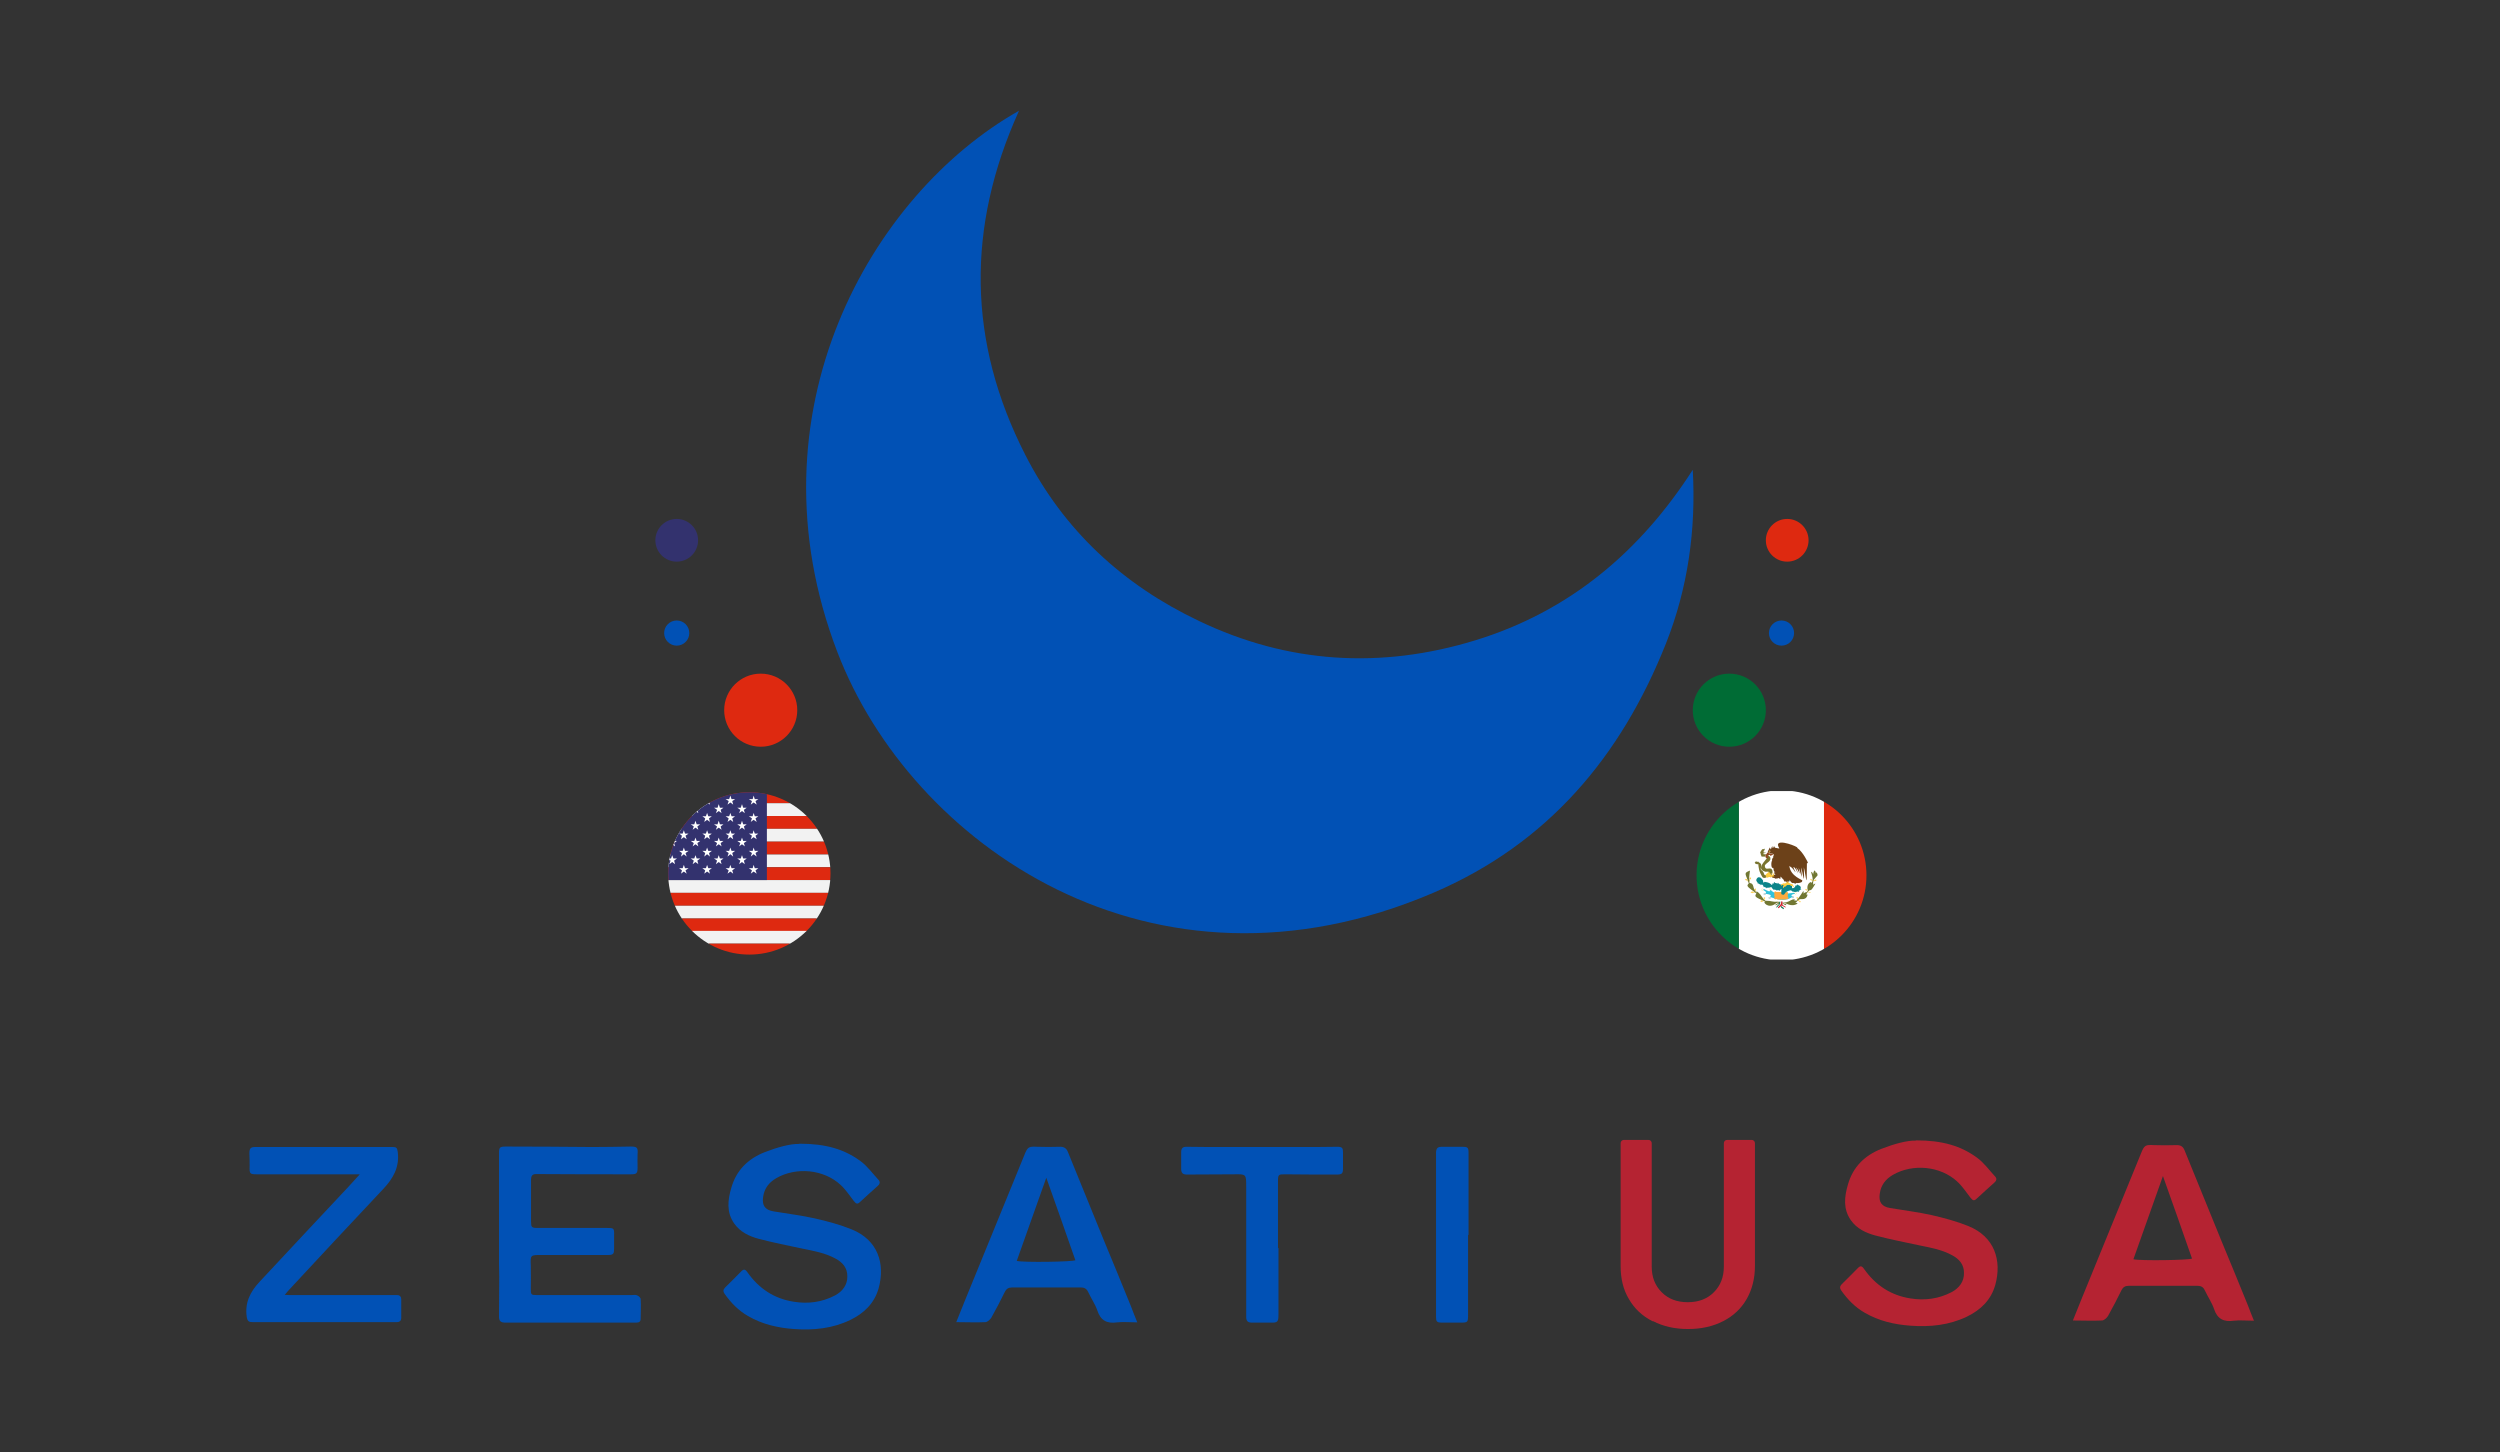 <?xml version="1.0" encoding="UTF-8"?><svg id="Capa_1" xmlns="http://www.w3.org/2000/svg" xmlns:xlink="http://www.w3.org/1999/xlink" viewBox="0 0 1053.6 612.1"><rect x="0" y="0" width="1053.6" height="612.1" fill="#333333" stroke="none"/><defs><style>.cls-1{fill:none;}.cls-2{clip-path:url(#clippath);}.cls-3{fill:#f2f2f2;}.cls-4{fill:#006c35;}.cls-5{fill:#0151b5;}.cls-6{fill:#f1ac16;}.cls-7{fill:#fff;}.cls-8{fill:#fcca3e;}.cls-9{fill:#fcaa3e;}.cls-10{fill:#6c4119;}.cls-11{fill:#977c2e;}.cls-12{fill:#016848;}.cls-13{fill:#30c2dc;}.cls-14{fill:#33326e;}.cls-15{fill:#8f4620;}.cls-16{fill:#b52332;}.cls-17{fill:#de2910;}.cls-18{fill:#cd202a;}.cls-19{fill:#d5d3ca;}.cls-20{fill:#17596b;}.cls-21{fill:#0c8489;}.cls-22{fill:#717732;}.cls-23{fill:#78732e;}.cls-24{clip-path:url(#clippath-1);}</style><clipPath id="clippath"><circle class="cls-1" cx="315.8" cy="368.1" r="34.2"/></clipPath><clipPath id="clippath-1"><circle class="cls-1" cx="750.8" cy="368.9" r="35.8"/></clipPath></defs><path class="cls-5" d="M429.4,46.8c-22.2,49.1-21.6,97.3,2.7,144.9,16.2,31.8,41.2,54.8,73.2,70,37.6,18,76.7,20.3,116.3,8.2,39.6-12.1,69.5-37.2,91.8-71.9,1.4,25.2-2,49.7-11.3,73.2-19,47.8-49.9,84.4-97.9,105-119,51-220.4-20.7-251.3-101.4-38.7-100.9,14.3-193,76.5-228.1Z"/><g><g><path class="cls-5" d="M337,482c10.9,0,18.8,2.3,25.6,7.3,2.9,2.1,5.1,5.2,7.6,7.9,.9,.9,.6,1.9-.4,2.7-2.5,2.2-5,4.5-7.5,6.8-1.2,1.1-1.7,.3-2.5-.6-1.8-2.3-3.4-4.8-5.6-6.8-7.1-6.5-18.6-7.6-27-2.8-3.1,1.8-5.1,4.3-5.6,8-.5,3.5,.8,5.4,4.3,6,5.9,1,11.8,1.7,17.6,3,5.2,1.2,10.5,2.6,15.4,4.6,11.2,4.5,14.2,14.6,11.4,24.8-1.8,6.4-6.2,10.6-12,13.4-7.5,3.6-15.5,4.4-23.7,3.8-6.9-.5-13.4-2-19.4-5.5-4-2.3-7.1-5.5-9.8-9.3-.7-1-.7-1.8,.2-2.7,2.2-2.2,4.5-4.4,6.6-6.6,1.1-1.2,1.8-1.3,2.8,.2,4.8,6.8,11.2,11.1,19.5,12.4,6.1,1,12,.2,17.5-2.7,3.1-1.7,5.2-4.4,5.1-8.1,0-3.5-2-5.8-5-7.4-4.4-2.4-9.2-3.2-14-4.2-6.1-1.3-12.2-2.5-18.3-4.1-4.1-1.1-7.9-2.9-10.4-6.5-3.3-4.7-2.7-9.9-1.2-15,2.1-7.4,7-12.2,14-15,5.4-2.1,10.9-3.6,14.5-3.5Z"/><path class="cls-5" d="M240.2,557.4c-9.1,0-18.1,0-27.2,0-1.8,0-2.7-.5-2.7-2.5,0-5.7,.1-11.4,.1-17.1,0-1.7-.1-3.3-.1-5,0-7.6,0-15.2,0-22.8,0-7.9,0-15.8,0-23.7,0-2.8,.2-3.1,3.1-3.1,12.1,0,24.1,.1,36.2,.2,5.4,0,10.8-.1,16.2-.2,2.8,0,3.1,.5,2.9,3.3-.1,1.8,0,3.7,0,5.5,0,2.4-.3,2.9-2.8,2.9-12.8,0-25.6,0-38.4-.1-.6,0-1.1,0-1.7,0-1.5,0-2,.9-2,2.3,0,3.2,0,6.4,0,9.6,0,2.7,0,5.4,0,8.1,0,2.4,.3,2.7,2.6,2.7,9.7,0,19.4,0,29.1,0,3.3,0,3.4,0,3.3,3.4,0,1.8,0,3.6,0,5.3,0,2.2-.3,2.7-2.5,2.7-9.4,0-18.8,0-28.1,0-4.7,0-4.7,0-4.5,4.6,.1,3.2,0,6.5,0,9.7,0,2.4,.1,2.6,2.6,2.6,13.2,0,26.5,0,39.7,0,.9,0,1.8-.2,2.5,.1,.7,.3,1.5,1,1.5,1.6,.2,2.7,0,5.5,0,8.3,0,1.2-.7,1.6-1.8,1.6-2,0-4,0-6.1,0-7.4,0-14.8,0-22.3,0h0Z"/><path class="cls-5" d="M479.2,557.3c-3.1,0-5.8-.3-8.4,0-4.2,.6-6.9-.7-8.3-4.9-.9-2.7-2.6-5.1-3.8-7.7-.6-1.4-1.5-2.1-3.1-2.1-9.7,0-19.5,0-29.2,0-1.4,0-2.3,.6-2.9,1.8-1.8,3.7-3.7,7.3-5.7,10.9-.5,.8-1.6,1.8-2.4,1.9-4,.2-8.1,0-12.4,0,1.3-3.3,2.5-6.2,3.7-9.2,8.3-20.4,16.7-40.8,25-61.2,1.4-3.5,1.8-3.7,5.6-3.5,3,.1,6,.1,9,0,1.9-.1,3.1,.4,3.8,2.3,5.2,12.8,10.4,25.5,15.6,38.3,3.7,8.9,7.4,17.9,11,26.8,.8,2.1,1.6,4.2,2.6,6.6Zm-38.2-61.1c-4.1,11.6-8.3,23.4-12.5,35.2,2.7,.7,23.7,.4,24.7-.3-4.1-11.7-8.2-23.5-12.3-34.9Z"/><path class="cls-5" d="M151.8,494.9c-1.6,0-2.8,0-4.1,0-13.2,0-26.4,0-39.5,0-2.9,0-3.1-.3-3-3.2,0-1.8,0-3.7-.1-5.5,0-2.1,.4-2.8,2.4-2.8,5.6,0,11.3,0,16.9,0,5.3,0,10.7,0,16,0,8.4,0,16.8,0,25.2,0,1.4,0,1.8,.4,2,1.9,.9,6.5-1.9,11.4-6.2,15.9-13.2,14-26.4,28.2-39.5,42.3-.6,.6-1.1,1.3-1.9,2.2,.8,0,1.3,.1,1.8,.1,14.5,0,28.9,0,43.4,0,.7,0,1.5,0,2.2,0,1.1,0,1.7,.7,1.7,1.8,0,2.6,0,5.1,0,7.7,0,1.3-.6,1.9-1.9,1.9-1.9,0-3.8,0-5.7,0-18.3,0-36.7,0-55,0-1.5,0-2.2-.3-2.5-2.1-.9-6,1.4-10.6,5.3-14.8,12.5-13.4,25-26.8,37.5-40.1,1.6-1.7,3.2-3.5,5-5.5Z"/><path class="cls-5" d="M538.8,526c0,9.3,0,18.5,0,27.8,0,3.4-.3,3.7-3.6,3.6-2.6,0-5.1,0-7.7,0-1.6,0-2.3-.7-2.3-2.3,0-18.3,0-36.7,0-55,0-5.3,0-5.3-5.2-5.2-6.6,.1-13.2,0-19.9,.1-1.6,0-2.3-.7-2.3-2.3,0-2.4,0-4.8,0-7.2,0-1.6,.7-2.2,2.2-2.2,3.2,0,6.5,.1,9.7,.1,14.8,0,29.7,0,44.5,0,3.1,0,6.2-.1,9.4-.1,2.1,0,2.4,.5,2.4,2.5,0,2.2,0,4.4,0,6.6,0,2.1-.4,2.6-2.6,2.6-7.3,0-14.6,0-21.9-.1-2.7,0-2.9,.1-2.9,2.9,0,9.4,0,18.8,0,28.1h0Z"/><path class="cls-5" d="M618.7,520.5c0,11.1,0,22.2,0,33.3,0,3.6,0,3.6-3.5,3.6-2.5,0-5,0-7.5,0-2.2,0-2.5-.4-2.5-2.6,0-22,0-43.9,0-65.9,0-1,0-2.1,0-3.1,.1-2.1,.7-2.5,2.8-2.5,2.8,0,5.5,0,8.3,0,2.2,0,2.6,.3,2.6,2.5,0,11.5,0,23.1,0,34.6Z"/></g><path class="cls-16" d="M696.4,556.8c-4.3-2.2-7.6-5.3-9.9-9.3-2.4-4-3.5-8.6-3.5-13.9v-51.8c0-.4,.1-.7,.4-1,.3-.3,.6-.4,1-.4h10.3c.4,0,.7,.1,1,.4,.3,.3,.4,.6,.4,1v52c0,4.4,1.4,8,4.2,10.8,2.8,2.8,6.4,4.2,11,4.2s8.2-1.4,11-4.2c2.8-2.8,4.2-6.4,4.2-10.8v-52c0-.4,.1-.7,.4-1,.3-.3,.6-.4,1-.4h10.3c.4,0,.7,.1,1,.4,.3,.3,.4,.6,.4,1v51.8c0,5.2-1.2,9.9-3.5,13.9-2.3,4-5.6,7.1-9.9,9.3-4.3,2.2-9.2,3.3-14.8,3.3s-10.4-1.1-14.7-3.3Z"/><path class="cls-16" d="M807.6,480.6c10.9,0,18.8,2.3,25.6,7.3,2.9,2.1,5.1,5.2,7.6,7.9,.9,.9,.6,1.9-.4,2.7-2.5,2.2-5,4.5-7.5,6.8-1.2,1.1-1.7,.3-2.5-.6-1.8-2.3-3.4-4.8-5.6-6.8-7.1-6.5-18.6-7.6-27-2.8-3.1,1.8-5.1,4.3-5.6,8-.5,3.5,.8,5.4,4.3,6,5.9,1,11.8,1.7,17.6,3,5.2,1.2,10.5,2.6,15.4,4.6,11.2,4.5,14.2,14.6,11.4,24.8-1.8,6.4-6.2,10.6-12,13.4-7.5,3.6-15.5,4.4-23.7,3.8-6.9-.5-13.4-2-19.4-5.5-4-2.3-7.1-5.5-9.8-9.3-.7-1-.7-1.8,.2-2.7,2.2-2.2,4.5-4.4,6.6-6.6,1.1-1.2,1.8-1.3,2.8,.2,4.8,6.8,11.2,11.1,19.5,12.4,6.1,1,12,.2,17.5-2.7,3.1-1.7,5.2-4.4,5.1-8.1,0-3.5-2-5.8-5-7.4-4.4-2.4-9.2-3.2-14-4.2-6.1-1.3-12.2-2.5-18.3-4.1-4.1-1.1-7.9-2.9-10.4-6.5-3.3-4.7-2.7-9.9-1.2-15,2.1-7.4,7-12.2,14-15,5.4-2.1,10.9-3.6,14.5-3.5Z"/><path class="cls-16" d="M949.8,556.6c-3.1,0-5.8-.3-8.4,0-4.2,.6-6.9-.7-8.3-4.9-.9-2.7-2.6-5.1-3.8-7.7-.6-1.4-1.5-2.1-3.1-2.1-9.7,0-19.5,0-29.2,0-1.4,0-2.3,.6-2.9,1.8-1.8,3.7-3.7,7.3-5.7,10.9-.5,.8-1.6,1.8-2.4,1.9-4,.2-8.1,0-12.4,0,1.3-3.3,2.5-6.2,3.7-9.2,8.3-20.4,16.7-40.8,25-61.2,1.4-3.5,1.8-3.7,5.6-3.5,3,.1,6,.1,9,0,1.9-.1,3.1,.4,3.8,2.3,5.2,12.8,10.4,25.5,15.6,38.3,3.7,8.9,7.4,17.9,11,26.8,.8,2.1,1.6,4.2,2.6,6.6Zm-38.2-61.1c-4.1,11.6-8.3,23.4-12.5,35.2,2.7,.7,23.7,.4,24.7-.3-4.1-11.7-8.2-23.5-12.3-34.9Z"/></g><g class="cls-2"><g><rect class="cls-17" x="262.8" y="333.1" width="106" height="5.4"/><rect class="cls-3" x="262.8" y="338.5" width="106" height="5.4"/><rect class="cls-17" x="262.8" y="343.9" width="106" height="5.4"/><rect class="cls-3" x="262.8" y="349.3" width="106" height="5.4"/><rect class="cls-17" x="262.8" y="354.7" width="106" height="5.4"/><rect class="cls-3" x="262.8" y="360.1" width="106" height="5.4"/><rect class="cls-17" x="262.8" y="365.5" width="106" height="5.4"/><rect class="cls-3" x="262.8" y="370.9" width="106" height="5.4"/><rect class="cls-17" x="262.8" y="376.3" width="106" height="5.4"/><rect class="cls-3" x="262.8" y="381.7" width="106" height="5.4"/><rect class="cls-17" x="262.8" y="387.1" width="106" height="5.4"/><rect class="cls-3" x="262.8" y="392.3" width="106" height="5.4"/><rect class="cls-17" x="262.8" y="397.7" width="106" height="5.4"/><rect class="cls-14" x="262.8" y="333.1" width="60.4" height="37.8"/><g><polygon class="cls-7" points="268.6 335.3 269 336.8 270.6 336.8 269.3 337.6 269.8 339.1 268.6 338.2 267.3 339.1 267.8 337.6 266.6 336.8 268.1 336.8 268.6 335.3"/><polygon class="cls-7" points="278.4 335.3 278.8 336.8 280.4 336.8 279.1 337.6 279.6 339.1 278.4 338.2 277.2 339.1 277.6 337.6 276.4 336.8 277.9 336.8 278.4 335.3"/><polygon class="cls-7" points="288.2 335.3 288.7 336.8 290.2 336.8 288.9 337.6 289.4 339.1 288.2 338.2 287 339.1 287.4 337.6 286.2 336.8 287.7 336.8 288.2 335.3"/><polygon class="cls-7" points="298 335.3 298.5 336.8 300 336.8 298.8 337.6 299.2 339.1 298 338.2 296.8 339.1 297.2 337.6 296 336.8 297.5 336.8 298 335.3"/><polygon class="cls-7" points="307.8 335.3 308.3 336.8 309.8 336.8 308.6 337.6 309 339.1 307.8 338.2 306.6 339.1 307.1 337.6 305.8 336.8 307.3 336.8 307.8 335.3"/><polygon class="cls-7" points="317.6 335.3 318.1 336.8 319.6 336.8 318.4 337.6 318.9 339.1 317.6 338.2 316.4 339.1 316.9 337.6 315.6 336.8 317.2 336.8 317.6 335.3"/></g><g><polygon class="cls-7" points="273.5 338.9 274 340.4 275.5 340.4 274.3 341.3 274.7 342.7 273.5 341.8 272.3 342.7 272.8 341.3 271.5 340.4 273 340.4 273.5 338.9"/><polygon class="cls-7" points="283.3 338.9 283.8 340.4 285.3 340.4 284.1 341.3 284.5 342.7 283.3 341.8 282.1 342.7 282.6 341.3 281.3 340.4 282.8 340.4 283.3 338.9"/><polygon class="cls-7" points="293.1 338.9 293.6 340.4 295.1 340.4 293.9 341.3 294.3 342.7 293.1 341.8 291.9 342.7 292.4 341.3 291.1 340.4 292.6 340.4 293.1 338.9"/><polygon class="cls-7" points="302.9 338.9 303.4 340.4 304.9 340.4 303.7 341.3 304.1 342.7 302.9 341.8 301.7 342.7 302.2 341.3 300.9 340.4 302.4 340.4 302.9 338.9"/><polygon class="cls-7" points="312.7 338.9 313.2 340.4 314.7 340.4 313.5 341.3 313.9 342.7 312.7 341.8 311.5 342.7 312 341.3 310.7 340.4 312.2 340.4 312.7 338.9"/></g><g><polygon class="cls-7" points="273.5 345.9 274 347.4 275.5 347.4 274.3 348.3 274.7 349.7 273.5 348.8 272.3 349.7 272.8 348.3 271.5 347.4 273 347.4 273.5 345.9"/><polygon class="cls-7" points="283.3 345.9 283.8 347.4 285.3 347.4 284.1 348.3 284.5 349.7 283.3 348.8 282.1 349.7 282.6 348.3 281.3 347.4 282.8 347.4 283.3 345.9"/><polygon class="cls-7" points="293.1 345.9 293.6 347.4 295.1 347.4 293.9 348.3 294.3 349.7 293.1 348.8 291.9 349.7 292.4 348.3 291.1 347.4 292.6 347.4 293.1 345.9"/><polygon class="cls-7" points="302.9 345.9 303.4 347.4 304.9 347.4 303.7 348.3 304.1 349.7 302.9 348.8 301.7 349.7 302.2 348.3 300.9 347.4 302.4 347.4 302.9 345.9"/><polygon class="cls-7" points="312.7 345.9 313.2 347.4 314.7 347.4 313.5 348.3 313.9 349.7 312.7 348.8 311.5 349.7 312 348.3 310.7 347.4 312.2 347.4 312.7 345.9"/></g><g><polygon class="cls-7" points="273.5 353 274 354.4 275.5 354.4 274.3 355.3 274.7 356.7 273.5 355.8 272.3 356.7 272.8 355.3 271.5 354.4 273 354.4 273.5 353"/><polygon class="cls-7" points="283.3 353 283.8 354.4 285.3 354.4 284.1 355.3 284.5 356.7 283.3 355.8 282.1 356.7 282.6 355.3 281.3 354.4 282.8 354.4 283.3 353"/><polygon class="cls-7" points="293.1 353 293.6 354.4 295.1 354.4 293.9 355.3 294.3 356.7 293.1 355.8 291.9 356.7 292.4 355.3 291.1 354.4 292.6 354.4 293.1 353"/><polygon class="cls-7" points="302.9 353 303.4 354.4 304.9 354.4 303.7 355.3 304.1 356.7 302.9 355.8 301.7 356.7 302.2 355.3 300.9 354.4 302.4 354.4 302.9 353"/><polygon class="cls-7" points="312.7 353 313.2 354.4 314.7 354.4 313.5 355.3 313.9 356.7 312.7 355.8 311.5 356.7 312 355.3 310.7 354.4 312.2 354.4 312.7 353"/></g><g><polygon class="cls-7" points="273.5 360.4 274 361.8 275.5 361.8 274.3 362.7 274.7 364.2 273.5 363.3 272.3 364.2 272.8 362.7 271.5 361.8 273 361.8 273.5 360.4"/><polygon class="cls-7" points="283.3 360.4 283.8 361.8 285.3 361.8 284.1 362.7 284.5 364.2 283.3 363.3 282.1 364.2 282.6 362.7 281.3 361.8 282.8 361.8 283.3 360.4"/><polygon class="cls-7" points="293.1 360.4 293.6 361.8 295.1 361.8 293.9 362.7 294.3 364.2 293.1 363.3 291.9 364.2 292.4 362.7 291.1 361.8 292.6 361.8 293.1 360.4"/><polygon class="cls-7" points="302.9 360.4 303.4 361.8 304.9 361.8 303.7 362.7 304.1 364.2 302.9 363.3 301.7 364.2 302.2 362.7 300.9 361.8 302.4 361.8 302.9 360.4"/><polygon class="cls-7" points="312.7 360.4 313.2 361.8 314.7 361.8 313.5 362.7 313.9 364.2 312.7 363.3 311.5 364.2 312 362.7 310.7 361.8 312.2 361.8 312.7 360.4"/></g><g><polygon class="cls-7" points="268.6 342.6 269 344 270.6 344 269.3 344.9 269.8 346.4 268.6 345.5 267.3 346.4 267.8 344.9 266.6 344 268.1 344 268.6 342.6"/><polygon class="cls-7" points="278.4 342.6 278.8 344 280.4 344 279.1 344.9 279.6 346.4 278.4 345.5 277.2 346.4 277.6 344.9 276.4 344 277.9 344 278.4 342.6"/><polygon class="cls-7" points="288.2 342.6 288.7 344 290.2 344 288.9 344.9 289.4 346.4 288.2 345.5 287 346.4 287.4 344.9 286.2 344 287.7 344 288.2 342.6"/><polygon class="cls-7" points="298 342.6 298.5 344 300 344 298.8 344.9 299.2 346.4 298 345.5 296.8 346.4 297.2 344.9 296 344 297.5 344 298 342.6"/><polygon class="cls-7" points="307.8 342.6 308.3 344 309.8 344 308.6 344.9 309 346.4 307.8 345.5 306.6 346.4 307.1 344.9 305.8 344 307.3 344 307.8 342.6"/><polygon class="cls-7" points="317.6 342.6 318.1 344 319.6 344 318.4 344.9 318.9 346.4 317.6 345.5 316.4 346.4 316.9 344.9 315.6 344 317.2 344 317.6 342.6"/></g><g><polygon class="cls-7" points="268.6 349.9 269 351.3 270.6 351.3 269.3 352.2 269.8 353.7 268.6 352.8 267.3 353.7 267.8 352.2 266.6 351.3 268.1 351.3 268.6 349.9"/><polygon class="cls-7" points="278.4 349.9 278.8 351.3 280.4 351.3 279.1 352.2 279.6 353.7 278.4 352.8 277.2 353.7 277.6 352.2 276.4 351.3 277.9 351.3 278.4 349.9"/><polygon class="cls-7" points="288.2 349.9 288.7 351.3 290.2 351.3 288.9 352.2 289.4 353.7 288.2 352.8 287 353.7 287.4 352.2 286.2 351.3 287.7 351.3 288.2 349.9"/><polygon class="cls-7" points="298 349.9 298.5 351.3 300 351.3 298.8 352.2 299.2 353.7 298 352.8 296.8 353.7 297.2 352.2 296 351.3 297.5 351.3 298 349.9"/><polygon class="cls-7" points="307.8 349.9 308.3 351.3 309.8 351.3 308.6 352.2 309 353.7 307.8 352.8 306.6 353.7 307.1 352.2 305.8 351.3 307.3 351.3 307.8 349.9"/><polygon class="cls-7" points="317.6 349.9 318.1 351.3 319.6 351.3 318.4 352.2 318.9 353.7 317.6 352.8 316.4 353.7 316.9 352.2 315.6 351.3 317.2 351.3 317.6 349.9"/></g><g><polygon class="cls-7" points="268.6 357.2 269 358.6 270.6 358.6 269.3 359.5 269.8 361 268.6 360 267.3 361 267.8 359.5 266.6 358.6 268.1 358.6 268.6 357.2"/><polygon class="cls-7" points="278.4 357.2 278.8 358.6 280.4 358.6 279.1 359.5 279.6 361 278.4 360 277.2 361 277.6 359.5 276.4 358.6 277.9 358.6 278.4 357.2"/><polygon class="cls-7" points="288.2 357.2 288.7 358.6 290.2 358.6 288.9 359.5 289.4 361 288.2 360 287 361 287.4 359.5 286.2 358.6 287.7 358.6 288.2 357.2"/><polygon class="cls-7" points="298 357.2 298.5 358.6 300 358.6 298.8 359.5 299.2 361 298 360 296.8 361 297.2 359.5 296 358.6 297.5 358.6 298 357.2"/><polygon class="cls-7" points="307.8 357.2 308.3 358.6 309.8 358.6 308.6 359.5 309 361 307.8 360 306.6 361 307.1 359.5 305.8 358.6 307.3 358.6 307.8 357.2"/><polygon class="cls-7" points="317.6 357.2 318.1 358.6 319.6 358.6 318.4 359.5 318.9 361 317.6 360 316.4 361 316.9 359.5 315.6 358.6 317.2 358.6 317.6 357.2"/></g><g><polygon class="cls-7" points="268.6 364.5 269 365.9 270.6 365.9 269.3 366.8 269.8 368.2 268.6 367.3 267.3 368.2 267.8 366.8 266.6 365.9 268.1 365.9 268.6 364.5"/><polygon class="cls-7" points="278.4 364.5 278.8 365.9 280.4 365.9 279.1 366.8 279.6 368.2 278.4 367.3 277.2 368.2 277.6 366.8 276.4 365.9 277.9 365.9 278.4 364.5"/><polygon class="cls-7" points="288.2 364.5 288.7 365.9 290.2 365.9 288.9 366.8 289.4 368.2 288.2 367.3 287 368.2 287.4 366.8 286.2 365.9 287.7 365.9 288.2 364.5"/><polygon class="cls-7" points="298 364.5 298.5 365.9 300 365.9 298.8 366.8 299.2 368.2 298 367.3 296.8 368.2 297.2 366.8 296 365.9 297.5 365.9 298 364.5"/><polygon class="cls-7" points="307.8 364.5 308.3 365.9 309.8 365.9 308.6 366.8 309 368.2 307.8 367.3 306.6 368.2 307.1 366.8 305.8 365.9 307.3 365.9 307.8 364.5"/><polygon class="cls-7" points="317.6 364.5 318.1 365.9 319.6 365.9 318.4 366.8 318.9 368.2 317.6 367.3 316.4 368.2 316.9 366.8 315.6 365.9 317.2 365.9 317.6 364.5"/></g></g></g><g class="cls-24"><g><g><rect class="cls-17" x="751.2" y="351" width="71" height="35.9" transform="translate(1155.5 -417.7) rotate(90)"/><rect class="cls-7" x="715.3" y="351" width="71" height="35.9" transform="translate(1119.7 -381.9) rotate(90)"/><rect class="cls-4" x="679.4" y="351" width="71" height="35.9" transform="translate(1083.8 -346) rotate(90)"/></g><g><g><path class="cls-8" d="M757.6,378.5s0,0,0,0h0s0,0,0,0c.2,0,0-.8-.5-.2,0,0,0,0,0,0,0,0,0,0,0,.2,0,0,0,0,.1,.1h0s0,0,0,0c0,0,0,0,.2,0,0,0,0,0,0,.9l.4-.3-.2-.7Z"/><path class="cls-8" d="M758.5,379.8s0,0,0,0c0,0,0,0-.6-.6l-.3,.3,.8,.5s0,0,0,.1c0,0,0,0,0,.1h0c.2,.4,1-.5,0-.4Z"/><path class="cls-8" d="M763.5,370.7c.3-.3-.9-.6-.4,.2h0s0,0,0,0c0,0,0,0,.2,0,0,0,0,0,.6,.6v-.4c0,0-.5-.4-.5-.4Z"/><path class="cls-8" d="M765.2,370.7c-.2,0-.3,.1-.3,.3h-.8c0,0,0,.5,0,.5l1-.3s0,0,.1,0h0s0,0,0,0c0,0,.7-.2,0-.6Z"/><path class="cls-8" d="M762.8,375.9c-.1,0-.2,0-.2,.1,0,0,0,0-.6-.2h0s-.6-.7-.6-.7c.1,0,.1-.7-.5-.4h0c0,.2-.1,.1,.1,.4h0s.1,.1,.2,0c0,0,0,0,.6,.9h0s.8,.1,.8,.1c0,0,0,0,0,.1h0s0,0,0,0c0,0,0,0,.1,.1,0,0,0,.1,.2,0h0c0,0,0,0,.1-.1h0c0-.3,.1-.1-.3-.4Z"/><path class="cls-8" d="M743.9,378.5s0,0,0-.1h0c0-.2,0-.1-.2,0,.2-.3-.6-.5-.3,0,0,0-.3,0-.1,.2h0c0,0,0,.1,.3,.2,0,0,0,0,0,.8h.3c0,.1-.2-.8-.2-.8,.1,0,.2-.1,.2-.2Z"/><path class="cls-8" d="M742.8,379.6s-.5-.7-.5,0c0,0-.6,0-.3,.4,0,0,0,.1,.4,0,0,0,0,0,0,.1h0s0,0,0,0c.2,0,.4,.3,.4-.3,0,0,0,0,.9,0l-.2-.2h-.7Z"/><path class="cls-8" d="M740,374.8s0,0-.1,0c.2-.3-.4-.7-.3,0,0,0-.4,0-.3,.2h0s0,0,0,0c0,0,0,.2,.2,.2,0,0,0,0,0,.7l.3,.3v-.9c0,0,0,0,.2,0,0,0,0,0,0,0h0s.1-.1,0-.2Zm-.6,0s0,0,0,0c0,0,0,0,0,0,0,0,0,0,0,0Z"/><path class="cls-8" d="M739.4,375.9h-.7c.1-.1-.5-.6-.5,0-.3-.1-.8,.3,0,.3,0,0,0,0,0,.1h0c0,0,.3,.3,.4,0,0,0,0,0,0-.1,0,0,0,0,1.1,0,0,0,0,0-.4-.3Z"/><path class="cls-8" d="M737.9,370.6s.2-.3-.1-.4c.4-.2,0-.9-.2-.1-.2-.1-.5,0-.1,.4,0,0,0,0-.4,.6,0,0,0,0,.1,.4l.4-1c0,0,0,.1,.4,0Zm-.5-.5s0,0,0,0c0,0,0,0,0,0Z"/><path class="cls-8" d="M736.3,370.5s-.2-.2-.4,0c-.2-.3-.8,0-.2,.3,0,0,0,0,0,0,0,0,0,.5,.4,.2l.8,.7s0,0,0-.4l-.7-.4c0-.1,0-.3,0-.4Z"/></g><g><path class="cls-22" d="M752.2,380.9c-.6-.3-1.1-.4-1.1-.4v.2s.2,0,.2,0c0,0-.2,0-.2,0,0-.2,1.3,1.1,1.8,.7h0s-.1-.3-.7-.6Zm-.1,.3h0s0,0,0,0h0Z"/><path class="cls-22" d="M765.6,367.8c0-.2,0-.2,0-.2h0s0,0,0,0c0,0-.2,0-.3,.5,0,0,0-.6-.5-1.3h0s0,0,0,0c0,.2-.5,0-.7,1.8,0,0,0-.9-.8-1.2h0s0,0,0,0h0c-.1,.5,1,2.6,.5,4.2-.3,.2,0,0-.6,.6,0,0,0-.2,0-.5-.7,.2-2,1.3-1.3,3.7,0,0,0,.3-.6,.6-.2,0-.5,0-1.3,.6,0,0,.3-.5,0-1.1h0s0,0,0,0c-.6,.9-1.6,2.5-2.9,4.1-.3,0-.2-.2-1.1,0h0c0,0,.3-.1,.5-.4-1.2-.9-3,1.8-5.3,1,0,0,0,0,0,.2h0s0,0,0,0c1.3-.1,3.6,2.2,6.4,.4h0s0,0,0,0c-.1,0-.4-.4-1.1-.3,0,0,.4,0,.9-.7h0c.2-.2,0-.4,1.1-.8,.6-.3,2.8,.6,3.3-2,0,0-.2,0-.5,.1,0,0,.1-.3,.2-.8h0c.3-.1,.3-.5,1.1-1.1,.9,0,1.1-.5,2.5-2.8h0s-.4,0-1,.5c0,.1,.1-.5,0-1.2,.3-1.2,0-.5,1.9-2.8h0c0-.7-.3-1-.4-1.2Zm-8.1,13.1s0,0,0,0c0,0,0,0,0,0Z"/><path class="cls-22" d="M750,380.4s0,0,0,0v-.2s-.4-.2-.6-.2h0c-3.1,.2-2.2-.4-5.4-.4,0,0-.3-.3-.7-.6,0,0,0,0,0,0h0c-1.2-1.7-1.6-2.5-3-3.4-.1,.2,0,0,0,.6-2-1.8-.7-3.9-3-4.1-.3-2.8,0-3,.2-5.2-3,1.1-1.7,1.4-.5,5.4-1,1.1-1,1.2,3.2,4.2,0,0,0,0,0,0,0,0,0,0,0,0-.9,1.5-.6,1.5,3.8,3.5-1.4-.1,1.1,3.2,4.2,.9t0,0c.2,0,.5-.7,1.5-.4,0,0-.9,.2-1.6,.9,.6,.4,.6-.3,2-.7h0c0,0,0-.3,0-.3Z"/></g><path class="cls-7" d="M749.4,382.6s-.1-.1-.3-.2c-.2,0-.2,0-.2,0h0s.1-.4,.1-.4l1.1-1,.2-1h0s.6,0,.6,0v1.4s.2,0,.2,0l1.2,.7v.3s0,0-.2,0c-.1,0-.3,.2-.3,.2h-.3c0-.1-.8-.7-.8-.7l-.3-.3-.6,.8-.4,.2h0Z"/><path class="cls-12" d="M750.3,379.9s0,0,0,.2c0,.2-.1,.9-.2,1,0,.1-.5,.5-.8,.8-.3,.3-.3,.5-.3,.5,0,0-.1,0-.3,0-.2,0-.3,.2-.3,.2,0,0,.3-.6,.8-1.1,.5-.5,.6-.5,.6-.6,0,0,.1-.9,.1-.9,0,0,0,0,.1,0,0,0,.3,0,.3,0h0Zm1.4,3.3s0-.4,.1-.5c0,0-.5-.4-.7-.5-.2-.1-.4-.4-.4-.4l-.3,.3s.2,.2,.3,.4c.2,.2,1,.7,1,.7h0Z"/><path class="cls-18" d="M750.8,379.9s.3,0,.4,0c0,0,0,.1,0,.1,0,0,0,.8,0,1,0,.3-.2,.5-.3,.6,0,0-.6,.5-.8,.7-.2,.2-.5,.5-.5,.5,0,0,0,0-.2-.2,0,0-.1-.1-.1-.2,0,0,.3-.4,.6-.7,.4-.3,.6-.6,.7-1,0-.4,.1-1,.1-1h0Z"/><path class="cls-18" d="M752.6,382.4c-.3,0-.3,0-.3,0,0,0-.8-.5-1.1-.6-.3-.2-.4-.4-.4-.4l.2-.4s.2,.3,.4,.5c.2,.2,.7,.3,.9,.5,.2,.1,.5,.5,.2,.5Z"/><g><path class="cls-13" d="M755.4,377.9c-.5-.3-.9-.9,1-1.2v-.4c-1.9-.1-7.7,1.6-10.1-1.2h-.3c0,1-.7,.5-2.8-.5v.5c-.4,0,1.9,.8,.8,1.3l.2,.3c-.4,0,3.1,.2,1.8,1.2l.2,.2h0c2.1,.7,5.8,2.2,9.2-.1v-.3Z"/><path class="cls-7" d="M745.6,378.4c.4,.6,.6-1.1-.5,.1,0,0,0,.2,.5-.1Z"/></g><path class="cls-9" d="M753.3,378c0,0,.2-.3,.2-.6s0-.4-.1-.4c0,0,.2-.2,.2-.5s-.3-.6-.5-.6-.4,0-.5,.2l-.5-.2s0,0,0,0h-1.3c0,0,0,0,0,0,0,0,0,0,0,0,0,0,0,0,0,0,0,0-.3,0-.5,0-.2,0-.7,0-.7,0,0,0,0,0,0,0,0,0-.2,0-.3,0s0,0,0,0c-.2,0-.4,0-.4,0,0,0,0,0,0,0,0,0-.2,0-.3,0,0-.1-.2-.2-.4-.2h0c-.1,0-.2,0-.3,.1-.1,.1-.2,.3-.2,.5s0,.3,.2,.4c0,0,0,0,0,0,0,0-.2,.3-.2,.6,0,.3,.2,.6,.3,.7,0,0-.3,.3-.3,.5s.3,.5,.5,.5,.4,0,.5-.2c0,0,0,0,0,0,0,0,0,.1,.2,.2,.1,0,0,0,.5,.1,.4,0,2.8,0,2.9,0,.2,0,.3,0,.4-.1,0,0,.1,0,.1-.1,.1,0,.3,.1,.4,.1,.2,0,.5-.2,.5-.6s-.2-.5-.3-.5Z"/><path class="cls-21" d="M758.9,374.6c-.3-.2,.8-.9-1.3-1.7,0,0,0,0,.2-.3,.1,0-.3,0-.3,.3-.2,.1-.5,.3-.7,.5,0-.1,0,0,0-.3,0,0-.3,0-.2,.5-.3,.2-.3,.8-1.4,.7,0-.2,.1-.4,0-.9-.2,0,0-.8-1.7-.7l-1,.5-.8,.2s0,0,0,0l.5-.7c.2-.1-1.8,.5-2.5-.3,0,0,.2,0-.1-.4,0,0,0,.1,0,.4,0,0,0,0-.2,0,0-.1,0-.3-.2-.4,0,0,0,.2,0,.4-.2,0-.3-.2-1.1-.3,0-.2,0-.1-.3-.4,0,0,0,.2,0,.3,0-.1,0,0-.3-.2h0s0,.1,.2,.4c0,0-.2,0-.6,.3-.1-.1,0-.1-.4-.3,0,0,0,.2,.3,.4-.1,.1,0,.1-.3,.4-.2-.2-.8-1.1-2.8-1.3,0-.1,0,0-.2-.3,0,0,0,.1,.1,.3-.3,0-.5,.2-.7,.3,0-.2,0-.6-.2-.9,.1,0,0,0,.2-.3h0s0,0-.2,.1c-.2-.1-.1-.4-1.1-1.1,0-.2,0,0-.1-.4h0s0,.1,0,.4c-.3,0-.8-.5-1.5,.8h0s0,0,0,0c0,0,0,0,0,.4,0,0,0,0-.2,0,0,0,0,.1,.3,.2,0,.3,.2,.6,.6,1-.1,0,0,0-.3,0,0,0,.2,.2,.4,.1,.3,.2,.6,.4,.9,.5,0,.2,0,0-.3,.3,0,0,.3,0,.4-.3,.3,0,0,0,.9,.1,0,.3,0,0,.4,.7-.2,0,0,0-.3,.3,0,0,.2,0,.4-.2,.2,.2,.6,.3,1,.4,0,0,0,.2,0,.2,0,0,0,0,.3-.2,0,0,0,0,0,0-.1,.1,0,0-.2,.3h0c0,0,.2,0,.3-.3,1,0,.4,.1,1.8-.3,0,.2,0,.5,.8,1,0,0,0,0-.2,.2,0,0,.2,.1,.4-.1,.4,.1,0,0,1.1,.2,0,.1-.2,.3-.2,.3,0,0,.2,0,.4-.2,.3,0,.2,0,.9,0,0,.2,0,0-.1,.3,0,0,.3,0,.3-.4,0,0,0,0,0,0,0,.1,0,0,0,.3,0,0,.1,0,.2-.4,.3-.1,0,0,.6-.4-.1,.8-.1,.7-.1,2.2,2,1.1,.6-1,3.9-1.6,.2,0,.4,.2,.8,.4,0,0,0,.3,.4,.5,0,0,0,0-.2-.4,.3,0,.5,.5,2.1,0,.2,.2,0,.2,.5,.2,0,0-.2,0-.4-.3,0,0,0,0,0,0,0,0,.1,.3,.5,.1,0,0,0,0-.4-.2,.5-.2,.9-.5,1-.6,0,0,.1,.2,.4,0,0,0,0,0-.4,0Zm-10.9-2.8s0,0,0,0c0,0,0,0,0,0,0,0,0,0,0,0Z"/><g><path class="cls-23" d="M742.6,361s0,0,0,0h0c.2,0,.4,0,1.3,0h0s0,0,0,0h0c0,0,0,0,.3-1.1h0c.3-.1-1.2,.5-1.1-.2,.2,0,.9-.2,1.1-.7-.8,.6-1.4,.4-.6-.9,0,0,.2,.3,0,.7,.3,0,.1-.9,.1-.9,0-.2,0-.4-.5,0-.1,.1-.3-.7-1.4,1.3,0,.2,0,0,.2,.4,0,.2-.2,0,.4,1.4Zm.7-.9s0,0-.1,0c0,0,0,0,.1,0Z"/><path class="cls-23" d="M744.3,368.8s0,0-.2,0h0s0,0-.1,0c0,0,.1,0,.2,0h0c-1.1,.1-.3-.7-1.6-1.9h0c-1.6-.7,1-2.4-1.4-3.5,0,0-.2-.6-.5-.1,0,0,0,0,0,0,0,0-.2-.4-.4-.1,0,0,0-.2-.3-.2-.1,0,0,0-.2,.3,0,0-.6,.2-.1,.4,0,0,0,.5,.4,.4,0,.1,0,.2,.4,0,0,0,0,0,0,0,0,0,.2,.4,.5,0,.2,1.7,.2,3.1,1.8,5.6h0s0,0,0,0c.3,.3,.9,.5,1.7,0h0c0,0,0,0,0,0h0c0-.1,.1-.2,.1-.2l-.4-.6Z"/><path class="cls-23" d="M747,368v-.3s0,0,0,0c0-.2,.1-.2-.1-1l-.2-.3s0,0-.3-.3c0,0,0,0-.6-.1-.2,0,.3,0-1.1,.1h-.2s-.4-.2-.4-.2l-.3-.5v-.5s0-.3,0-.3l.2-.2s0,0,0,0c0,0,.1-.1,.1-.1h0s0,0,0,0h0s0,0,0,0l.4-.4s0,0,0,0h0c0,0,0,0,0,0h0s.2-.1,.5-.4c0,0,0,0,0,0h0c0,0,0,0,0,0,0,0,.2-.1,.6-.5,0,0,0,0,0,0l.3-.4,.2-.4c0,0,0,0,0,0h0s0-.4,0-.4v-.4c-.1,0-.3-.5-.8-.9h0c0,0-.6,0-.6,0l-.3,.3s0,0,0,0l-.4,.4,.6,.4s0,0,0,0c0,0,0,0,0,0h0s0,0,0,0c-.3,1-5,4.7-.5,5.8h0c0,0,2.2-.3,1.1,.5h0s0,0,0,0l.5,.4s0,0,0,0v.5s.5,0,.5,0h.1s.1,0,.1,0l.4-.3-.2-.5Zm-1.2-.8s0,0,.1,0c0,0,0,0-.1,0Z"/><path class="cls-23" d="M743.5,366.9s0,0,0,0c0,0,0,0,0,0,0,0,0,0,0,0Z"/></g><g><path class="cls-8" d="M748,368.9c-.2,0-.4-.2-.5-.2,0,0,.3-.3,0-.4,0,.2-.8-1.6-.4,.3,0,0,0,0,0,0,0,0,0,.2-.3,.2-.1,0-.3-.1-.5-.2,0,0,.2-.5-.4-.5,0,0-.2-.3,0-.5h0s-.3,0-.4,0c-.4,0-.3-.2-.8,.5-.3,0-.1,0-.4,.4-.2,0-.2,0-.2,.5,0,.1,0,0,.1,.3,0,.1,0,0,.3,.4,0,.1,0,0,.2,.2,.3,0,0,0,.6-.2,.1,0,.2,0,.3-.1,.1,0,0,0,.2,0,.4,.1,.3,.5,1-.2,0,0,.1,.2,.2,.2,0,0,0,0,.2,.4,0,0,0,0,.9,0,0,0,0,0,.4-.4,0,0,0,0-.6-.5Zm-.7,0h0s0,0,0,0c0,0,0,0,0,0Zm.5,0s0,0,0,0c0,0,0,0,0,0Z"/><polygon class="cls-8" points="751.7 374.4 751.7 374.4 751.7 374.4 751.7 374.4"/><path class="cls-8" d="M755.9,373.7c0-.2,0-.5-.4-.7,0,0,0,0,0,0,0,0,0,0,0,0,0,0,0,0,0-.1,0-.1,0-.6-.7-.3,0,0,0-.2-.3-.2,0,0,0-.2-.4-.2-.1-.2,0-.1-.5-.5v-.6s0,0-.7,.7c0,0,0,0,0,.1,0,0-.2,.1-.6,.4h0s0,0,0,0c0,0-.2,0-.4,0h0s0,0,0,0c-.3,0-.3-.2-.7,.2-.3-.1-1,.6-.3,.9h0s0,0,0,0c0,0,0,0,0,0h0s0,0,0,0c0,.1-.2-.6,.4-.4,0,0,0,0,.4,0,0,0,0,0,0,.2-.2,0-.6,1,.2,1.1,0,0,0,0,0,0,0,0,0,0,0,0,0,0-.3-.6,.2-.6,.2,0,.5,0,.6-.4,.1,0,.2-.1,.6-.4,.1,0,.2,.2,.4,0h0c0,0,0,0,.2,.1,0,0,.1,0,.3-.1,0,0,0,0,.2,0,0,0,0,0,.1,.1,0,0,0,.2,.3,.4,0,0,.1,0,.5,0,0,0,0,0,0,0,.1,0,.7,.3,0,.5,0,0,.8,.1,.7-.3Zm-4.7,0s0,0,0,0c0,0,0,0,0,0,0,0,0,0,0,0Zm0-.2s0,0,0,0c0,0,0,0,0,0Zm0,.5s0,0,0,0c0,0,0,0,0,0Zm.1,.2s0,0,0,0c0,0,0,0,0,0Zm.2,.1s0,0,0,0c0,0,0,0,0,0Zm4.3-.5s0,0,0,0c0,0,0,0,0,0Z"/></g><g><path class="cls-10" d="M757.5,357.4s0,0,0,0c0,0,0,0,0,0,0,0,0,0,0,0Z"/><path class="cls-10" d="M761.9,363.5c0-.1-2-4.4-4.4-6.1,0,0,0,0-.2-.1,0,0,0,0,0,0,0,0,.1,0,.2,.1,0,0-.1,0-.2-.1,.1,0,.2,0,.2,0,.4-.4-8.1-3.8-8.2-1.3,0,.4,.2,.9,.6,1.6-.3,0-.6-.1-1.6-.3,0,0,0,0,0,0h0s0,0,0,0c-.4,0-.2,0-.6-.7,0,0,0,0,0,0h0c-.1,.3,0,.2-.4,.8,0-.3,0-.6,0-.6h0c0-.3,0,0-.2-.3,0,0,0,0,0,0,0,0,0,.2,0,.3,0,.2-.1,.5-.5,.9,0,0,0-.2,0-.3,0-.2,0-.4-.2-.6,0,0,0,0,0,.1,0,0,0,.1,0,.2,0,.2,0,.5-.4,.9,0-.1,0-.2,0-.4,0-.2,0-.3-.2-.4h0s0,0,0,0h0s0,0,0,0c-.2,.8-.9,1.5-.8,2,0,.4,1.3,.5,1.3,.5,.5,.1,1.1,0,1.3,.6,0,0,0,0,0,0h0s0,0,0,0c0,0,0,0,0,0,0,.1-.3,.4-.3,.7,0,.1,0,.2,.1,.2,0,0,0,0,0,0-.1,.2-.7,.8-.6,1.1,0,0,0,.1,.1,.1,0,0-.4,.8-.4,1.7,0,.5,0,1.1,.4,1.7,0,0,0,0,0,0,0,0,.1,0,.3-.1,.6,.6-.3,.7,1.1,2.3-.1-.1-.4-.5-.7-.3,0,0,0,0,0,0,0,0,0,0,0,0,.1,0-.2,.3,.7,.8-.1,0-.9,.2-.8,.5,0,.1,.2,.3,.5,.4-.1,0-.7-.2-.6,0,0,0,0,0,0,0-.4,0-.7,0-.7,.2,0,.1,.3,.3,1.3,.5,0,0,0,0,0,0,0,0,0,0,0,0,0,0,0,0,0,.2,0,0,0,0,0,0,0,0,0,0,0,0-.2,0,1.2,0,1.7-.3,0,0,0,0,0,0,0,0,0,0,.2,.2,0,0,0,0,0,0,0,0,0,0,0,0,0,0,0,0,0,0,.1,.2,.5,.7,.5-.8,.3,.3,.6,.6,.8,.9,0,0,0,0,.3,.2,0,0,.8,1.8,1,.9,0,0,0,0,0-.1,.3,.3,0,0,.8,.7h0c0,0,0-.1,0-.1,0,0,0-.2,0-.7,.1,.2,0,0,.5,.6,0,0,0-.3,0-.4,0,0,0,0,0-.1,.2,.2,.4,.3,.4,0,0-.1,0-.3,0-.5,0,0,0,0,0,0,0,.1,.9,1.8,1.8,1.3,0-.2,.4,.8,1.1,0,.3,.2,2.3,0,2.4-.7,0,0,0-.2,0-.3,.1,0,.1,0,.1,0,.4-.2-5.1-1.7-5.5-6.2,.6,.7,1,.3,2.4,2.5h0c.2,0,.3,0,.2,0,0,0-.3-.3-.9-1.9,.6-.5,2,2.8,2,2.6,0,0-.2-.6-.9-2.5,1,1,1.5,2.9,1.5,2.4,0-.2-.1-.8-.4-2.4,.9,2.2,1.4,4.7,1.3,3.7,0-.4,0-1.6-.3-3.7,.8,2,1.2,6.2,1.3,4.2,0-.6,0-2-.1-4.3,.9,3.1,1.3,11.4,1.3-1.7,0,0,.2,0,.3,0,0,0,0,0,0,0,0,0,0,0,0,0Zm-9.6,8.3s0,0,0,0c0,0,0,0,0,0,0,0,0,0,0,0Z"/><polygon class="cls-10" points="747.3 356.7 747.3 356.7 747.3 356.7 747.3 356.7"/></g><path class="cls-15" d="M747.4,360s0,0,0,0c0,0-.6-.1-1.1-.2-.4,0-1.1-.3-1.2-.5,0,0-.4,.1-.4,.2,0,0,0,0,0,0h0s0,0,0,0h0s0,0,0,0h0s0,0,0,0h0s-.2,.1-.1,.3c.2,0-.9,.3-.5,1.4,0,0,.5,.8,1.2,.4-.2-.1-.9-1.2,.5-1.3h0s0,0,.1,0c0,0,0,0,0,0h0c0,0,0,0,0,0,0,0,0,0,.1,.2,0,0,0,0-.1,0l.2,.2c.1-.2,.8,0,1.4-.9Zm-2.7-.5h0s0,0,0,0Z"/><path class="cls-15" d="M745.7,360.3s0,0-.1,0c0,0,0,0,0,0h0Z"/><path class="cls-11" d="M746.8,368.7s0,0,.1,0c0,0,0,0,0,0h0s0,0,0,0h0Z"/><g><path class="cls-7" d="M745.9,358.4c.2,.2,.2,.5,0,.7-.2,.2-.4,.2-.6,.1l.6-.8Z"/><path class="cls-6" d="M745.9,358.5c.2,.2,.2,.5,0,.6-.1,.1-.4,.2-.5,0l.5-.7Z"/><path d="M745.7,358.7c0,0,.2,.1,.2,.2,0,0-.1,.2-.2,.2,0,0,0,0-.1,0l.2-.3Z"/><path class="cls-19" d="M745.8,358.9s0,0,0,0c0,0,0,0,0,0,0,0,0,0,0,0,0,0,0,0,0,0h0s0,0,0,0Z"/></g><path class="cls-20" d="M755.6,378.5c-.2,0-.4-.2-.4-.4s.2-.4,.4-.4,.4,.2,.4,.4-.2,.4-.4,.4Zm0-.7c-.2,0-.3,.1-.3,.3s.1,.3,.3,.3,.3-.1,.3-.3-.1-.3-.3-.3Z"/><path class="cls-20" d="M745.8,378.8c-.2,0-.4-.2-.4-.4s.2-.4,.4-.4,.4,.2,.4,.4-.2,.4-.4,.4Zm0-.7c-.2,0-.3,.1-.3,.3s.1,.3,.3,.3,.3-.1,.3-.3-.1-.3-.3-.3Z"/><path class="cls-20" d="M743.7,377.2c-.2,0-.4-.2-.4-.4s.2-.4,.4-.4,.4,.2,.4,.4-.2,.4-.4,.4Zm0-.7c-.2,0-.3,.1-.3,.3s.1,.3,.3,.3,.3-.1,.3-.3-.1-.3-.3-.3Z"/><path class="cls-8" d="M756.7,376.9c-.2,0-.4-.2-.4-.4s.2-.4,.4-.4,.4,.2,.4,.4-.2,.4-.4,.4Zm0-.7c-.2,0-.3,.1-.3,.3s.1,.3,.3,.3,.3-.1,.3-.3-.1-.3-.3-.3Z"/><path class="cls-8" d="M742.7,375.3c-.2,0-.4-.2-.4-.4s.2-.4,.4-.4,.4,.2,.4,.4-.2,.4-.4,.4Zm0-.7c-.2,0-.3,.1-.3,.3s.1,.3,.3,.3,.3-.1,.3-.3-.1-.3-.3-.3Z"/><path class="cls-8" d="M746,375.3c-.2,0-.4-.2-.4-.4s.2-.4,.4-.4,.4,.2,.4,.4-.2,.4-.4,.4Zm0-.7c-.2,0-.3,.1-.3,.3s.1,.3,.3,.3,.3-.1,.3-.3-.1-.3-.3-.3Z"/></g></g></g><g><circle class="cls-14" cx="285.2" cy="227.7" r="9"/><circle class="cls-5" cx="285.2" cy="266.8" r="5.3"/><circle class="cls-5" cx="750.8" cy="266.8" r="5.3"/><circle class="cls-17" cx="753.2" cy="227.7" r="9"/><circle class="cls-17" cx="320.6" cy="299.3" r="15.4"/><circle class="cls-4" cx="728.8" cy="299.3" r="15.4"/></g></svg>